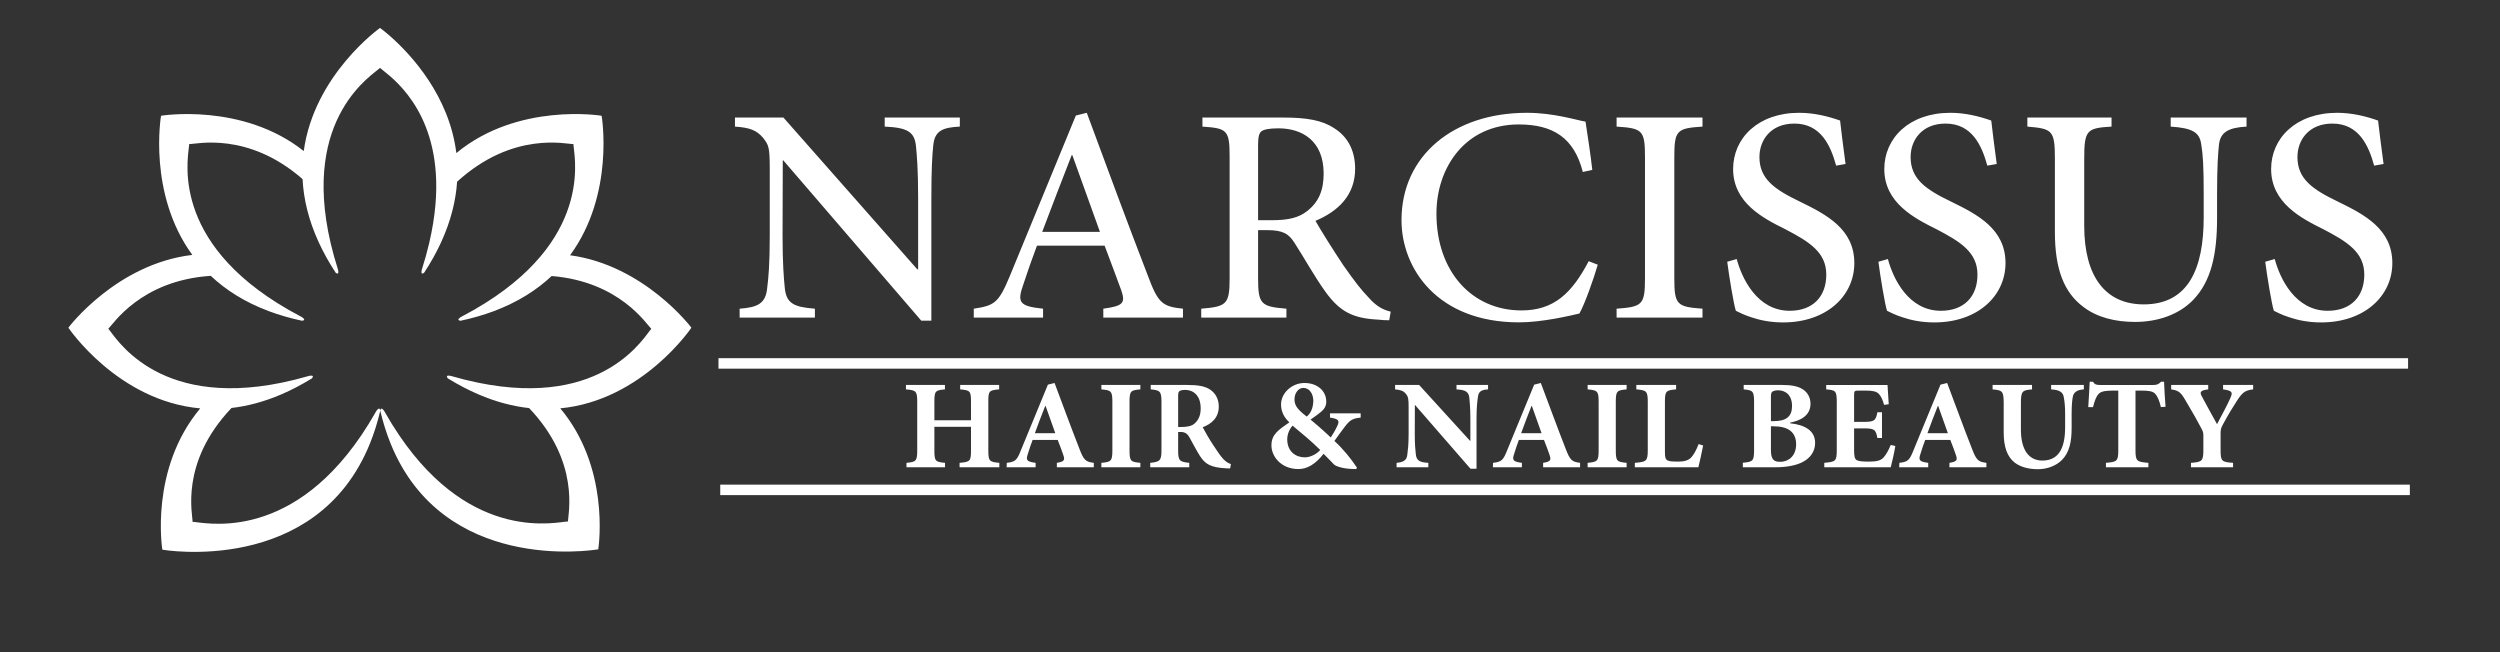<?xml version="1.0" encoding="UTF-8"?> <!-- Creator: CorelDRAW 2019 --> <svg xmlns="http://www.w3.org/2000/svg" xmlns:xlink="http://www.w3.org/1999/xlink" xmlns:xodm="http://www.corel.com/coreldraw/odm/2003" xml:space="preserve" width="60.854mm" height="15.875mm" style="shape-rendering:geometricPrecision; text-rendering:geometricPrecision; image-rendering:optimizeQuality; fill-rule:evenodd; clip-rule:evenodd" viewBox="0 0 6085.4 1587.48"><rect x="0" y="0" width="6085.4" height="1587.48" fill="#333333" stroke="none"/> <defs> <style type="text/css"> <![CDATA[ .fil1 {fill:white} .fil0 {fill:white;fill-rule:nonzero} ]]> </style> </defs> <g id="Слой_x0020_1">  <g id="Логотип_x0020_в_x0020_векторе_x0020__x0028_черный_x0029_.cdr"> <path class="fil0" d="M2432.11 937l-94.89 0 0 10.8c24.27,2.09 26.35,3.96 26.35,30.31l0 44.85 -89.13 0 0 -44.85c0,-26.35 2.31,-28.22 25.71,-30.31l0 -10.8 -94.89 0 0 10.8c24.48,2.09 27.43,3.96 27.43,30.31l0 117.85c0,26.64 -2.95,28.37 -26.14,30.67l0 10.8 93.81 0 0 -10.8c-23.61,-2.3 -25.92,-4.03 -25.92,-30.67l0 -57.02 89.13 0 0 57.02c0,26.64 -2.08,28.37 -27.79,30.67l0 10.8 96.76 0 0 -10.8c-24.26,-2.3 -26.78,-4.03 -26.78,-30.67l0 -117.85c0,-26.35 1.51,-28.22 26.35,-30.31l0 -10.8zm230.38 200.43l0 -10.8c-20.23,-2.52 -24.48,-6.77 -34.99,-34.12 -20.66,-52.78 -40.31,-106.48 -60.54,-160.26l-16.2 4.03 -64.73 157.31c-10.51,26.71 -13.89,30.52 -35.35,33.04l-0.43 10.8 70.63 0 0 -10.8c-22.97,-2.95 -23.61,-7.41 -18.93,-21.6 3.52,-12.52 7.99,-23.97 11.59,-34.12l61.12 0c5.33,13.32 10.15,26.71 13.32,35.78 4.61,13.17 3.38,16.77 -15.41,19.94l0 10.8 89.92 0zm-93.73 -82.94l-49.75 0c7.99,-21.88 16.41,-44.2 25.27,-66.38l0.86 0 23.62 66.38zm207.05 82.94l0 -10.8c-23.61,-2.3 -26.35,-3.96 -26.35,-30.6l0 -117.85c0,-26.42 2.74,-28.29 26.35,-30.38l0 -10.8 -94.89 0 0 10.8c23.62,2.09 26.78,3.96 26.78,30.38l0 117.85c0,26.64 -3.16,28.3 -26.78,30.6l0 10.8 94.89 0zm220.45 -7.78c-7.42,-2.52 -12.24,-5.68 -18.79,-12.59 -6.12,-6.48 -13.11,-16.63 -24.26,-33.63 -9.43,-14.11 -21.03,-34.48 -25.63,-43.41 20.8,-7.99 39.16,-22.82 39.16,-50.32 0,-19.08 -8.64,-32.83 -20.88,-41.26 -12.81,-8.49 -28.87,-11.44 -57.38,-11.44l-87.4 0 0 10.8c22.97,1.87 26.14,5.47 26.14,30.23l0 118c0,25.35 -3.96,28.08 -27.36,30.6l0 10.8 94.96 0 0 -10.8c-23.83,-2.52 -27,-5.25 -27,-30.6l0 -44.56 6.12 0c10.08,0 15.98,3.74 21.24,12.89 9.29,16.48 17.57,32.9 25.77,45.64 12.67,19.22 24.91,28.08 64.94,30.02 3.6,0 6.98,0.22 8.43,0.22l1.94 -10.59zm-128.44 -90.28l0 -75.52c0,-6.12 0.58,-9.5 2.74,-11.37 2.3,-1.95 6.55,-3.39 14.76,-3.39 17.92,0 37.36,12.03 37.36,45.07 0,15.62 -4.39,27.65 -15.19,37.01 -6.98,6.12 -18.14,8.2 -31.89,8.2l-7.78 0zm444.28 -33.26l-74.66 0 0 10.37c21.89,3.17 23.83,7.77 17.49,20.88 -4.89,10.51 -10.36,19.36 -15.62,27.43 -22.75,-21.31 -40.75,-36.72 -49.24,-43.49 9.72,-6.76 18.57,-12.81 25.05,-18.36 8.21,-6.76 13.25,-14.39 13.25,-25.19 0,-26.07 -21.45,-45.5 -53.06,-45.5 -30.89,0 -57.02,24.55 -57.02,52.26 0,18.22 7.99,31.97 20.23,43.56 -27.43,18.79 -43.63,29.95 -43.63,56.08 0,26.57 23.11,57.6 66.02,57.6 20.66,0 41.4,-11.81 60.91,-37.15 12.02,11.59 21.31,22.18 25.48,26.13 4.03,4.04 23.04,11.38 54,11.02l1.73 -3.46c-14.55,-22.17 -34.42,-46.36 -54.86,-64.94 9.72,-13.24 17.92,-25.27 26.56,-36.28 11.38,-14.54 18.15,-18.72 37.37,-20.59l0 -10.37zm-139.53 -61.84c15.63,0 24.27,15.48 24.27,31.6 -0.37,19.01 -7.78,31.75 -16.06,38.09 -21.53,-16.49 -29.8,-26.42 -29.8,-41.9 0,-14.4 9.07,-27.79 21.16,-27.79l0.43 0zm3.46 168.97c-21.67,0 -42.69,-13.89 -42.69,-43.84 0,-11.81 4.89,-24.27 12.96,-33.34 26.99,22.61 43.34,35.64 67.38,59.25 -7.77,9.29 -23.61,17.93 -37.22,17.93l-0.43 0zm446.15 -176.24l-76.82 0 0 10.8c23.18,1.22 29.73,6.76 31.25,20.66 0.64,8.86 2.52,23.04 2.52,50.47l0 54.07 -0.87 0 -123.9 -136 -58.46 0 0 10.8c13.1,1.22 20.23,3.38 26.13,10.72 6.12,7.42 6.77,12.89 6.77,32.98l0 64.43c0,27.22 -1.87,40.1 -3.17,50.69 -1.29,13.46 -8.85,18.35 -26.13,20.01l0 10.8 77.25 0 0 -10.8c-23.47,-1.22 -28.94,-7.13 -30.45,-21.31 -1.01,-9.29 -2.52,-22.17 -2.52,-49.39l0.21 -69.9 0.65 0 134.7 154.86 14.76 0 0 -122.03c0,-27.43 1.87,-41.54 3.17,-51.05 1.51,-14.97 8.2,-19 24.91,-20.01l0 -10.8zm223.97 200.43l0 -10.8c-20.23,-2.52 -24.47,-6.77 -34.99,-34.12 -20.66,-52.78 -40.31,-106.48 -60.54,-160.26l-16.2 4.03 -64.73 157.31c-10.51,26.71 -13.89,30.52 -35.34,33.04l-0.44 10.8 70.63 0 0 -10.8c-22.97,-2.95 -23.61,-7.41 -18.93,-21.6 3.52,-12.52 7.99,-23.97 11.59,-34.12l61.12 0c5.33,13.32 10.15,26.71 13.32,35.78 4.61,13.17 3.38,16.77 -15.41,19.94l0 10.8 89.92 0zm-93.73 -82.94l-49.75 0c7.99,-21.88 16.41,-44.2 25.27,-66.38l0.86 0 23.62 66.38zm207.05 82.94l0 -10.8c-23.61,-2.3 -26.35,-3.96 -26.35,-30.6l0 -117.85c0,-26.42 2.74,-28.29 26.35,-30.38l0 -10.8 -94.89 0 0 10.8c23.62,2.09 26.78,3.96 26.78,30.38l0 117.85c0,26.64 -3.16,28.3 -26.78,30.6l0 10.8 94.89 0zm175.31 -56.44c-6.34,16.05 -12.02,25.77 -17.93,32.32 -7.41,8.21 -19,10.3 -32.47,10.3 -9.93,0 -18.14,-0.22 -24.04,-2.31 -6.55,-2.73 -7.63,-7.99 -7.63,-22.6l0 -120.52c0,-26.42 2.95,-28.29 27.21,-30.38l0 -10.8 -96.83 0 0 10.8c24.48,2.09 27.86,3.96 27.86,30.38l0 117.57c0,26.92 -3.38,28.58 -31.46,30.88l0 10.8 154.64 0c2.3,-8.57 9.07,-39.53 11.59,-53.06l-10.94 -3.38zm222.75 -52.34c22.75,-4.25 49.53,-15.84 49.53,-45.79 0,-15.19 -7.2,-27.86 -18.79,-35.21 -12.02,-7.7 -27.57,-10.65 -51.76,-10.65l-92.08 0 0 10.8c22.1,2.09 25.27,3.96 25.27,30.38l0 117.71c0,26.49 -3.17,28.22 -27.36,30.52l0 10.95 80.42 0c26.49,0 50.39,-4.61 66.16,-13.25 18,-9.5 29.37,-25.7 29.37,-45.93 0,-29.52 -23.97,-43.85 -60.83,-47.88l0.07 -1.65zm-46.8 -3.53l0 -58.1c0,-6.34 0.58,-10.8 2.74,-13.1 1.87,-1.66 7.41,-3.96 14.4,-3.96 17.35,0 34.27,10.51 34.27,38.51 0,25.06 -13.97,36.65 -44.42,36.65l-6.99 0zm0 12.53l6.12 0c36.65,0 55.22,14.75 55.22,43.77 0,29.8 -20.08,42.47 -37.65,42.69 -17.35,0.43 -23.69,-6.12 -23.69,-29.23l0 -57.23zm291.65 45.42c-5.76,13.97 -11.66,24.12 -17.78,30.82 -7.27,8.06 -19.15,9.72 -34.84,9.72 -11.6,0 -23.48,-0.36 -28.95,-2.96 -6.55,-2.73 -7.63,-10.72 -7.63,-25.55l0 -52.34 21.6 0c26.64,0 31.1,1.29 35.06,23.47l11.23 0 0 -62.64 -11.23 0c-3.96,21.46 -8.42,23.33 -35.06,23.33l-21.6 0 0 -65.44c0,-10.08 0.87,-10.73 13.1,-10.73l16.06 0c16.77,0 25.2,2.3 30.81,7.77 5.62,5.48 10.23,16.2 12.96,26.93l11.38 -1.44c-1.23,-20.01 -2.74,-41.47 -2.95,-46.94l-149.25 0 0 10.73c22.75,1.87 25.7,3.38 25.7,30.81l0 117.35c0,26.64 -2.95,28.29 -30.38,30.6l0 10.87 161.77 0c2.52,-9.22 9.07,-37.65 11.16,-51.84l-11.16 -2.52zm232.83 54.36l0 -10.8c-20.23,-2.52 -24.47,-6.77 -34.99,-34.12 -20.66,-52.78 -40.31,-106.48 -60.54,-160.26l-16.2 4.03 -64.72 157.31c-10.52,26.71 -13.9,30.52 -35.35,33.04l-0.44 10.8 70.63 0 0 -10.8c-22.97,-2.95 -23.61,-7.41 -18.93,-21.6 3.52,-12.52 7.99,-23.97 11.59,-34.12l61.12 0c5.33,13.32 10.15,26.71 13.32,35.78 4.61,13.17 3.38,16.77 -15.41,19.94l0 10.8 89.92 0zm-93.73 -82.94l-49.75 0c7.99,-21.88 16.41,-44.2 25.27,-66.38l0.86 0 23.62 66.38zm330.95 -117.49l-79.62 0 0 10.8c21.6,1.22 28.94,7.77 30.67,18.5 1.87,9.5 3.38,21.09 3.38,41.97l0 31.61c0,51.91 -16.27,81.21 -55.43,81.21 -34.71,0 -52.2,-28.73 -52.2,-75.31l0 -64.07c0,-29.95 3.38,-31.82 27.07,-33.91l0 -10.8 -95.97 0 0 10.8c23.69,2.09 27,3.96 27,33.91l0 71.05c0,36.07 9.07,59.62 27.14,73.58 14.98,11.16 35.06,15.77 56.16,15.77 22.24,0 43.98,-7.99 58.6,-22.54 18.21,-18.57 23.47,-44.27 23.47,-77.75l0 -33.55c0,-20.88 1.08,-32.47 2.74,-41.75 1.72,-10.95 9.71,-17.71 26.99,-18.72l0 -10.8zm198.85 53.2c-1.44,-19.58 -3.38,-47.87 -3.6,-60.98l-7.34 0c-5.69,5.91 -9.94,7.85 -18.58,7.85l-129.23 0c-9.07,0 -13.24,-0.65 -18.07,-7.85l-7.77 0c-0.58,15.84 -2.31,38.81 -3.53,61.84l11.52 0c3.96,-15.62 7.99,-26.35 13.39,-31.67 4.46,-4.83 9.5,-8.64 38.09,-8.64l10.07 0 0 145.36c0,26.56 -3.31,28.22 -30.02,30.52l0 10.8 103.31 0 0 -10.8c-28,-2.3 -31.38,-3.96 -31.38,-30.52l0 -145.36 13.89 0c20.23,0 27.86,1.94 33.77,7.41 5.47,5.91 10.51,16.63 14.11,32.69l11.37 -0.65zm213.25 -53.2l-73.15 0 0 10.8c23.19,3.17 23.4,7.34 18.14,20.01 -7.41,17.71 -23.68,46.58 -32.9,64.65 -12.38,-22.96 -25.63,-45.71 -36.57,-66.81 -5.76,-10.73 -5.76,-15.12 15.12,-17.85l0 -10.8 -90.21 0 0 10.8c17.5,2.73 22.97,6.12 34.99,26.92 18.57,31.25 30.38,52.27 39.02,68.97 3.17,6.12 4.39,9.07 4.39,16.85l0 33.84c0,28.29 -3.17,30.16 -30.16,32.25l0 10.8 102.45 0 0 -10.8c-28.3,-2.09 -30.39,-3.96 -30.39,-32.25l0 -39.74c0,-8.86 1.01,-12.89 5.47,-21.1 15.41,-28.65 24.05,-41.75 35.43,-59.61 11.59,-17.49 18.14,-24.04 38.37,-26.13l0 -10.8z"></path> <polygon class="fil0" points="1748.92,871.86 5861.64,871.86 5861.64,897.37 1748.92,897.37 "></polygon> <path class="fil0" d="M2336.37 286.11l-182.86 0 0 22.05c54.77,2.45 72.62,12.25 76.12,47.6 2.1,21.52 5.25,55.29 5.25,125.11l0 174.64 -2.1 0 -325.82 -369.4 -117.94 0 0 22.05c35.87,2.45 52.32,8.58 68.24,27.12 13.83,17.85 16.45,22.05 16.45,76.82l0 160.99c0,69.12 -3.15,104.47 -6.3,128.09 -3.5,37.45 -22.92,47.07 -67.02,50.22l0 21.7 183.21 0 0 -21.7c-52.67,-4.02 -69.99,-13.3 -73.49,-52.32 -2.1,-21.52 -5.25,-56.87 -5.25,-125.99l0.52 -183.04 1.05 0 336.15 390.57 24.5 0 0 -299.75c0,-69.82 2.1,-103.59 4.72,-127.74 3.5,-34.29 22.05,-43.04 64.57,-44.97l0 -22.05zm543.16 486.99l0 -21.7c-49.7,-5.07 -60.55,-13.3 -85.04,-79.27 -50.75,-131.24 -99.92,-264.75 -149.09,-397.57l-26.6 6.65 -160.81 390.92c-27.47,66.5 -38.15,71.57 -87.67,79.27l0 21.7 168.69 0 0 -21.7c-57.92,-6.12 -64.05,-14.87 -47.6,-60.37 9.63,-29.75 19.95,-58.79 32.72,-93.09l164.67 0c16.27,42.87 30.09,80.32 40.94,109.89 10.15,30.27 3.5,36.92 -44.09,43.57l0 21.7 193.88 0zm-202.11 -208.76l-140.51 0c23.1,-60.37 47.24,-124.59 71.74,-186.71l1.58 0 67.19 186.71zm707.82 194.24c-17.5,-4.03 -34.47,-12.25 -53.9,-34.48 -17.84,-18.37 -34.29,-39.54 -61.94,-79.09 -22.92,-34.47 -54.07,-83.82 -67.37,-107.44 54.77,-23.1 96.59,-61.95 96.59,-127.04 0,-45.5 -19.42,-78.75 -50.57,-98.17 -29.05,-19.6 -66.67,-26.25 -124.94,-26.25l-196.16 0 0 22.05c59.5,4.03 66.15,8.23 66.15,72.27l0 296.95c0,63.17 -7.18,68.95 -69.12,74.02l0 21.7 207.35 0 0 -21.7c-61.77,-5.07 -68.94,-10.85 -68.94,-74.02l0 -117.24 21.52 0c39.72,0 53.2,9.28 67.02,30.8 23.28,36.05 48.47,81.72 74.72,118.29 35.17,49.17 66.85,65.62 128.79,68.77 9.28,1.05 18.03,1.57 27.13,1.57l3.67 -20.99zm-322.85 -222.59l0 -184.26c0,-19.42 2.97,-28.17 8.22,-32.19 5.6,-4.2 18.03,-7.18 41.13,-7.18 57.22,0 110.24,29.57 110.24,110.07 0,40.42 -11.73,69.64 -41.12,92.04 -19.6,15.4 -45.33,21.52 -84,21.52l-34.47 0zm804.76 99.75c-40.6,77.34 -84.17,119.86 -163.61,119.86 -120.39,0 -207.01,-94.32 -207.01,-235.71 0,-111.64 69.64,-216.98 200.36,-216.98 83.64,0 134.91,32.72 155.91,115.67l23.1 -5.08c-4.73,-42.52 -10.32,-74.89 -16.45,-117.41 -21.52,-3.5 -76.99,-21.53 -142.61,-21.53 -177.79,0 -305.35,103.59 -305.35,261.26 0,118.29 88.02,248.83 285.92,248.83 56.88,0 124.59,-16.28 147.17,-21.53 13.3,-23.97 34.3,-82.94 44.62,-118.81l-22.05 -8.57zm277 137.36l0 -21.7c-61.94,-4.55 -68.59,-9.27 -68.59,-73.84l0 -295.73c0,-65.09 6.65,-69.64 68.59,-73.67l0 -22.05 -209.1 0 0 22.05c62.47,4.03 69.12,8.58 69.12,73.67l0 295.73c0,64.57 -6.65,69.29 -69.12,73.84l0 21.7 209.1 0zm348.23 -373.95c-6.65,-48.47 -10.15,-79.09 -13.3,-105.69 -28.53,-10.15 -63,-18.9 -99.57,-18.9 -100.44,0 -160.81,61.95 -160.81,136.84 0,82.42 73.32,119.87 126.86,146.47 58.8,30.62 99.92,56.34 99.92,110.59 0,53.72 -32.9,88.02 -89.07,88.02 -78.92,0 -116.19,-78.22 -128.96,-125.99l-23.1 6.65c4.72,36.39 15.92,104.64 21,119.34 7.7,3.67 18.55,9.79 37.97,15.92 19.42,6.65 45.15,12.42 77.17,12.42 104.99,0 173.24,-64.04 173.24,-144.54 0,-82.41 -67.2,-117.76 -132.64,-149.61 -62.82,-30.1 -98.35,-55.82 -98.35,-108.49 0,-40.95 27.3,-81.37 85.05,-81.37 64.92,0 88.36,54.25 101.66,102.37l22.93 -4.03zm367.99 0c-6.65,-48.47 -10.15,-79.09 -13.3,-105.69 -28.52,-10.15 -62.99,-18.9 -99.56,-18.9 -100.45,0 -160.81,61.95 -160.81,136.84 0,82.42 73.31,119.87 126.86,146.47 58.8,30.62 99.92,56.34 99.92,110.59 0,53.72 -32.9,88.02 -89.07,88.02 -78.92,0 -116.19,-78.22 -128.97,-125.99l-23.1 6.65c4.73,36.39 15.93,104.64 21,119.34 7.7,3.67 18.55,9.79 37.98,15.92 19.42,6.65 45.14,12.42 77.16,12.42 105,0 173.24,-64.04 173.24,-144.54 0,-82.41 -67.19,-117.76 -132.64,-149.61 -62.82,-30.1 -98.34,-55.82 -98.34,-108.49 0,-40.95 27.3,-81.37 85.04,-81.37 64.92,0 88.37,54.25 101.67,102.37l22.92 -4.03zm608.08 -113.04l-184.61 0 0 22.05c52.67,3.5 70.17,13.83 74.19,42.52 4.2,23.63 6.13,53.37 6.13,120.92l0 57.57c0,124.59 -37.27,211.73 -145.94,211.73 -93.27,0 -144.89,-67.72 -144.89,-191.26l0 -163.61c0,-69.82 6.65,-74.37 66.5,-77.87l0 -22.05 -204.91 0 0 22.05c60.37,5.08 67.02,8.58 67.02,77.87l0 179.01c0,90.29 22.39,147.16 69.29,181.99 34.3,26.24 78.92,36.57 125.99,36.57 52.85,0 104.99,-16.45 140.86,-53.02 44.45,-46.02 58.63,-111.29 58.63,-200.01l0 -58.97c0,-67.55 2.44,-97.82 4.54,-118.82 3.15,-30.79 22.58,-42.17 67.2,-44.62l0 -22.05zm333.52 113.04c-6.65,-48.47 -10.15,-79.09 -13.3,-105.69 -28.52,-10.15 -62.99,-18.9 -99.56,-18.9 -100.45,0 -160.81,61.95 -160.81,136.84 0,82.42 73.31,119.87 126.86,146.47 58.8,30.62 99.92,56.34 99.92,110.59 0,53.72 -32.9,88.02 -89.07,88.02 -78.92,0 -116.19,-78.22 -128.97,-125.99l-23.1 6.65c4.73,36.39 15.93,104.64 21,119.34 7.7,3.67 18.55,9.79 37.98,15.92 19.42,6.65 45.14,12.42 77.16,12.42 105,0 173.24,-64.04 173.24,-144.54 0,-82.41 -67.19,-117.76 -132.64,-149.61 -62.82,-30.1 -98.34,-55.82 -98.34,-108.49 0,-40.95 27.3,-81.37 85.04,-81.37 64.92,0 88.37,54.25 101.67,102.37l22.92 -4.03z"></path> <polygon class="fil0" points="1753.19,1179.67 5865.91,1179.67 5865.91,1205.18 1753.19,1205.18 "></polygon> </g> <g id="Логотип_x0020_в_x0020_векторе_x0020__x0028_черный_x0029_.cdr_0"> <g> <path class="fil1" d="M952.52 90.53l0 0zm-27.43 906.59c-2.14,-6.93 -8.44,2.21 -9.46,4.01 -11.88,21.06 -23.95,40.53 -36.16,58.53 -180.86,266.75 -389.82,210.07 -410.74,210.6 0.91,-15.64 -32.56,-143.48 94.82,-277.21 38.33,-4.42 78.96,-14.88 121.72,-33.28 24.04,-10.35 48.75,-23.18 74.09,-38.83 7.44,-8.99 -5.38,-6.49 -7.55,-5.86 -22.93,6.66 -44.85,12.08 -65.8,16.38 -310.55,63.74 -408.24,-117.48 -422.46,-131.29 11.54,-10.08 78.13,-117.45 249.48,-128.76 36.22,34.14 82.54,64.07 141.79,86.17 24.53,9.14 51.26,16.95 80.39,23.16 11.59,-1.35 0.59,-8.4 -1.41,-9.44 -21.17,-11.05 -40.75,-22.29 -58.87,-33.67 -268.45,-168.63 -213.74,-367.11 -214.48,-386.92 15.57,0.71 141.86,-31.94 276.03,85.2 2.43,48 14.37,99.79 39.78,154.81 10.97,23.76 24.45,48.12 40.76,73.04 9.18,7.21 6.34,-5.54 5.65,-7.69 -7.25,-22.75 -13.24,-44.52 -18.09,-65.35 -71.81,-308.6 106.8,-410.85 120.41,-425.52 11.81,12.13 124.25,78.78 135.95,257.42 1.53,23.35 1.34,48.61 -1.02,75.91 -2.46,28.46 -7.29,59.14 -14.98,92.19 -4.84,20.83 -10.83,42.6 -18.09,65.35 -0.68,2.15 -3.52,14.9 5.65,7.69 16.31,-24.92 29.79,-49.28 40.77,-73.04 24.28,-52.6 36.27,-102.24 39.4,-148.45 136.79,-124.67 267.31,-90.84 283.16,-91.56 -0.74,19.81 53.97,218.29 -214.48,386.92 -18.12,11.38 -37.7,22.62 -58.87,33.67 -2,1.04 -13,8.1 -1.41,9.44 29.13,-6.21 55.86,-14.02 80.39,-23.16 58.98,-22 105.16,-51.76 141.32,-85.7 165.51,13.44 230.6,117.37 242.6,128.46 -14.3,13.96 -111.64,194.83 -422.03,131.12 -20.96,-4.3 -42.88,-9.72 -65.81,-16.38 -2.16,-0.63 -14.99,-3.13 -7.54,5.86 25.34,15.65 50.05,28.48 74.09,38.83 43.56,18.75 84.92,29.31 123.88,33.57 124.77,131.24 94.77,256.7 94.52,275.96 -23.38,0.26 -231.13,55.25 -410.73,-209.64 -12.2,-18 -24.28,-37.47 -36.16,-58.53 -1.12,-1.99 -8.69,-12.91 -9.98,-1.31 6.86,29.07 15.38,55.72 25.3,80.15 127.81,314.99 487.3,260.09 504.64,257.25l0.57 0.52 0.1 -0.63 0.05 -0.01 -0.04 -0.08c1.92,-12.89 27.53,-201.49 -93.72,-344.54l1.24 1.46c199.85,-19.03 319.05,-196.08 319.05,-196.08l-0.01 -0.46c0,0 -114.05,-151.57 -295.18,-176.09 109.54,-149.24 76.88,-339.23 76.88,-339.23l-1.29 0.38 0.79 -0.8c0,0 -203.06,-33.3 -353.21,90.91 -17.14,-139.89 -110.85,-239.69 -158.27,-282.04l-0.06 -0.05c-16.56,-14.77 -27.47,-22.55 -27.47,-22.55l0 0.36 -0.2 -0.16c0,0 -160.07,113.59 -185.42,299.49 -149.48,-118.37 -347.09,-85.96 -347.09,-85.96l0.63 0.64 -0.95 -0.32c0,0 -32.63,189.36 76.16,338.51 -184.83,21.75 -301.57,176.91 -301.57,176.91l1.27 0.04 -1.28 0.42c0,0 119.93,178.06 320.86,196.2 -124.04,148 -92.3,343.68 -92.3,343.68l0.94 -0.86 -0.6 1.18c0,0 373.88,64.72 504.88,-258.09 9.91,-24.43 18.43,-51.08 25.3,-80.15 -0.13,-1.09 -0.3,-1.98 -0.53,-2.7l0 0zm437.43 -4.64c-1.99,-2.36 -4.03,-4.69 -6.1,-7.02 2.07,2.33 4.11,4.66 6.1,7.02z"></path> </g> </g> </g> </svg> 